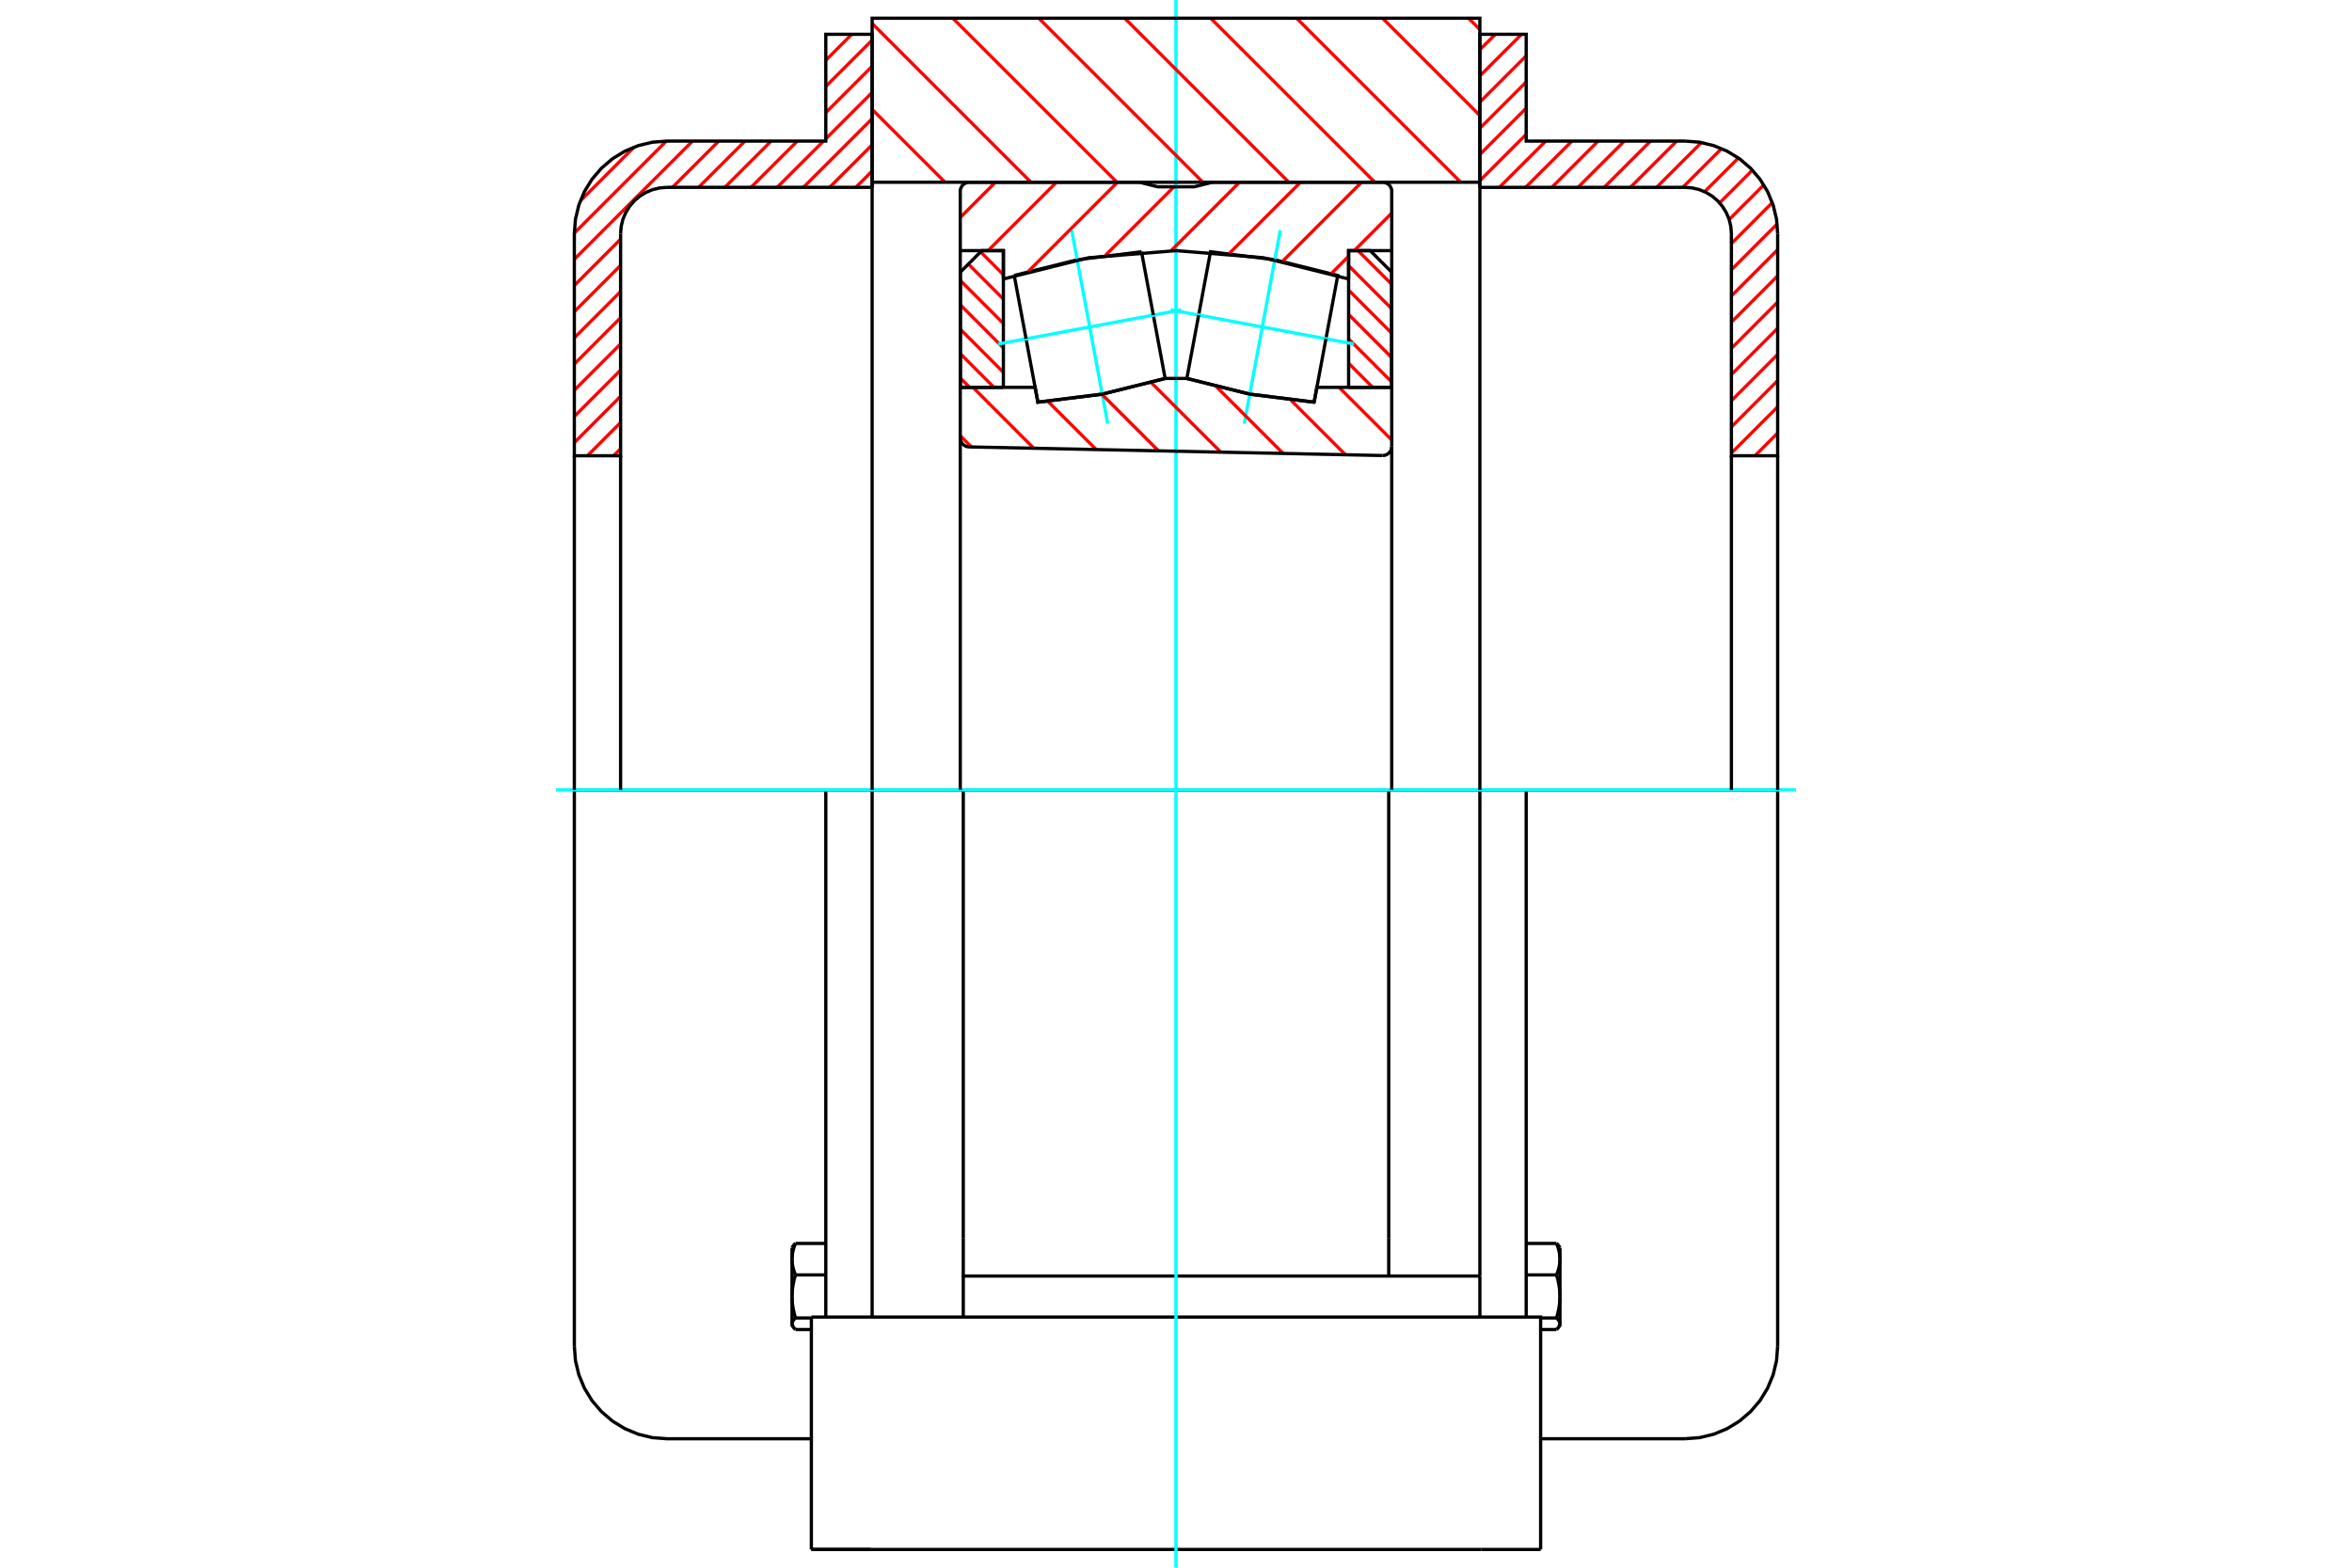 <?xml version="1.0" standalone="no"?>
<!DOCTYPE svg PUBLIC "-//W3C//DTD SVG 1.1//EN"
	"http://www.w3.org/Graphics/SVG/1.1/DTD/svg11.dtd">
<svg xmlns="http://www.w3.org/2000/svg" height="100%" width="100%" viewBox="0 0 36000 24000">
	<rect x="-1800" y="-1200" width="39600" height="26400" style="fill:#FFF"/>
	<g style="fill:none; fill-rule:evenodd" transform="matrix(1 0 0 1 0 0)">
		<g style="fill:none; stroke:#000; stroke-width:50; shape-rendering:geometricPrecision">
			<line x1="21256" y1="12093" x2="14744" y2="12093"/>
			<line x1="22651" y1="12093" x2="21256" y2="12093"/>
			<line x1="14744" y1="12093" x2="13349" y2="12093"/>
			<line x1="21256" y1="18953" x2="21256" y2="12093"/>
			<line x1="21256" y1="19535" x2="21256" y2="18953"/>
			<line x1="22651" y1="19535" x2="22651" y2="12093"/>
			<line x1="22670" y1="23721" x2="23581" y2="23721"/>
			<line x1="13330" y1="23721" x2="22670" y2="23721"/>
			<line x1="12419" y1="23721" x2="13330" y2="23721"/>
			<line x1="12419" y1="23721" x2="13330" y2="23721"/>
			<polyline points="14744,18953 14744,19535 15747,19535 22651,19535"/>
			<line x1="14744" y1="19535" x2="14744" y2="20163"/>
			<line x1="22651" y1="19535" x2="22651" y2="20163"/>
			<line x1="14744" y1="18953" x2="14744" y2="12093"/>
			<line x1="13349" y1="20163" x2="13349" y2="12093"/>
			<polyline points="23581,23721 23581,20163 22670,20163 13330,20163 12419,20163"/>
			<line x1="12419" y1="23721" x2="12419" y2="20163"/>
			<polyline points="12135,20307 12136,20308 12137,20309 12137,20310 12138,20312 12139,20313 12140,20314 12141,20316 12142,20317 12143,20318 12144,20319 12145,20321 12146,20322 12147,20323 12148,20325 12149,20326 12150,20327 12151,20329 12152,20330 12153,20331 12155,20333 12156,20334 12157,20336 12158,20337 12160,20338 12161,20340 12162,20341 12164,20342 12165,20344 12167,20345 12168,20347 12170,20348 12171,20350 12173,20351 12174,20352 12176,20354"/>
			<polyline points="12123,20266 12123,20267 12123,20268 12123,20269 12123,20270 12123,20271 12123,20273 12124,20274 12124,20275 12124,20276 12124,20277 12124,20278 12124,20280 12125,20281 12125,20282 12125,20283 12126,20284 12126,20285 12126,20287 12127,20288 12127,20289 12127,20290 12128,20291 12128,20292 12129,20294 12129,20295 12130,20296 12130,20297 12131,20298 12131,20299 12132,20301 12132,20302 12133,20303 12134,20304 12134,20305 12135,20307"/>
			<line x1="12123" y1="20286" x2="12123" y2="20266"/>
			<polyline points="12123,19848 12123,19857 12123,19866 12123,19875 12124,19884 12124,19893 12125,19902 12125,19911 12126,19920 12126,19929 12127,19938 12128,19947 12129,19956 12130,19965 12131,19974 12133,19984 12134,19993 12135,20002 12137,20011 12138,20020 12140,20030 12142,20039 12144,20049 12145,20058 12147,20068 12150,20077 12152,20087 12154,20097 12156,20106 12159,20116 12161,20126 12164,20136 12167,20146 12170,20157 12173,20167 12176,20177"/>
			<line x1="12123" y1="20266" x2="12123" y2="19848"/>
			<polyline points="12176,20177 12173,20180 12170,20183 12167,20186 12164,20188 12161,20191 12159,20194 12156,20196 12154,20199 12152,20202 12150,20204 12147,20207 12145,20209 12144,20212 12142,20214 12140,20217 12138,20219 12137,20222 12135,20224 12134,20227 12133,20229 12131,20232 12130,20234 12129,20237 12128,20239 12127,20241 12126,20244 12126,20246 12125,20249 12125,20251 12124,20253 12124,20256 12123,20258 12123,20261 12123,20263 12123,20266"/>
			<polyline points="12123,19277 12123,19284 12123,19291 12123,19297 12124,19304 12124,19310 12125,19317 12125,19324 12126,19330 12126,19337 12127,19343 12128,19350 12129,19357 12130,19363 12131,19370 12133,19377 12134,19383 12135,19390 12137,19397 12138,19404 12140,19410 12142,19417 12144,19424 12145,19431 12147,19438 12150,19445 12152,19452 12154,19459 12156,19467 12159,19474 12161,19481 12164,19488 12167,19496 12170,19503 12173,19511 12176,19518"/>
			<line x1="12123" y1="19848" x2="12123" y2="19277"/>
			<polyline points="12176,19518 12173,19529 12170,19539 12167,19549 12164,19560 12161,19570 12159,19580 12156,19589 12154,19599 12152,19609 12150,19619 12147,19628 12145,19638 12144,19647 12142,19657 12140,19666 12138,19675 12137,19685 12135,19694 12134,19703 12133,19712 12131,19721 12130,19730 12129,19740 12128,19749 12127,19758 12126,19767 12126,19776 12125,19785 12125,19794 12124,19803 12124,19812 12123,19821 12123,19830 12123,19839 12123,19848"/>
			<polyline points="12135,19083 12136,19082 12137,19081 12137,19080 12138,19078 12139,19077 12140,19076 12141,19074 12142,19073 12143,19072 12144,19071 12145,19069 12146,19068 12147,19067 12148,19065 12149,19064 12150,19063 12151,19061 12152,19060 12153,19059 12155,19057 12156,19056 12157,19054 12158,19053 12160,19052 12161,19050 12162,19049 12164,19048 12165,19046 12167,19045 12168,19043 12170,19042 12171,19040 12173,19039 12174,19038 12176,19036"/>
			<line x1="12123" y1="19277" x2="12123" y2="19104"/>
			<polyline points="12176,19036 12173,19044 12170,19051 12167,19059 12164,19066 12161,19074 12159,19081 12156,19088 12154,19095 12152,19102 12150,19109 12147,19116 12145,19123 12144,19130 12142,19137 12140,19144 12138,19151 12137,19158 12135,19165 12134,19171 12133,19178 12131,19185 12130,19191 12129,19198 12128,19205 12127,19211 12126,19218 12126,19224 12125,19231 12125,19238 12124,19244 12124,19251 12123,19257 12123,19264 12123,19271 12123,19277"/>
			<line x1="12640" y1="19518" x2="12176" y2="19518"/>
			<line x1="12640" y1="19036" x2="12176" y2="19036"/>
			<line x1="12419" y1="20177" x2="12176" y2="20177"/>
			<line x1="12419" y1="20354" x2="12176" y2="20354"/>
			<line x1="10208" y1="12093" x2="8791" y2="12093"/>
			<line x1="12640" y1="12093" x2="10208" y2="12093"/>
			<line x1="13349" y1="12093" x2="12640" y2="12093"/>
			<line x1="8791" y1="12093" x2="8791" y2="20609"/>
			<line x1="12640" y1="12093" x2="12640" y2="20172"/>
			<line x1="12123" y1="20286" x2="12135" y2="20307"/>
			<line x1="12135" y1="19083" x2="12123" y2="19104"/>
			<polyline points="8791,20609 8808,20830 8860,21047 8945,21252 9061,21442 9206,21611 9375,21756 9565,21872 9770,21957 9986,22009 10208,22026 12419,22026"/>
			<polyline points="23824,19036 23826,19038 23827,19039 23829,19040 23830,19042 23832,19043 23833,19045 23835,19046 23836,19048 23838,19049 23839,19050 23840,19052 23842,19053 23843,19054 23844,19056 23845,19057 23847,19059 23848,19060 23849,19061 23850,19063 23851,19064 23852,19065 23853,19067 23854,19068 23855,19069 23856,19071 23857,19072 23858,19073 23859,19074 23860,19076 23861,19077 23862,19078 23863,19080 23863,19081 23864,19082 23865,19083"/>
			<polyline points="23877,19277 23877,19271 23877,19264 23877,19257 23876,19251 23876,19244 23875,19238 23875,19231 23874,19224 23874,19218 23873,19211 23872,19205 23871,19198 23870,19191 23869,19185 23867,19178 23866,19171 23865,19165 23863,19158 23862,19151 23860,19144 23858,19137 23856,19130 23855,19123 23853,19116 23850,19109 23848,19102 23846,19095 23844,19088 23841,19081 23839,19074 23836,19066 23833,19059 23830,19051 23827,19044 23824,19036"/>
			<line x1="23877" y1="19104" x2="23877" y2="19277"/>
			<polyline points="23877,19848 23877,19839 23877,19830 23877,19821 23876,19812 23876,19803 23875,19794 23875,19785 23874,19776 23874,19767 23873,19758 23872,19749 23871,19740 23870,19730 23869,19721 23867,19712 23866,19703 23865,19694 23863,19685 23862,19675 23860,19666 23858,19657 23856,19647 23855,19638 23853,19628 23850,19619 23848,19609 23846,19599 23844,19589 23841,19580 23839,19570 23836,19560 23833,19549 23830,19539 23827,19529 23824,19518"/>
			<line x1="23877" y1="19277" x2="23877" y2="19848"/>
			<polyline points="23824,19518 23827,19511 23830,19503 23833,19496 23836,19488 23839,19481 23841,19474 23844,19467 23846,19459 23848,19452 23850,19445 23853,19438 23855,19431 23856,19424 23858,19417 23860,19410 23862,19404 23863,19397 23865,19390 23866,19383 23867,19377 23869,19370 23870,19363 23871,19357 23872,19350 23873,19343 23874,19337 23874,19330 23875,19324 23875,19317 23876,19310 23876,19304 23877,19297 23877,19291 23877,19284 23877,19277"/>
			<polyline points="23877,20266 23877,20263 23877,20261 23877,20258 23876,20256 23876,20253 23875,20251 23875,20249 23874,20246 23874,20244 23873,20241 23872,20239 23871,20237 23870,20234 23869,20232 23867,20229 23866,20227 23865,20224 23863,20222 23862,20219 23860,20217 23858,20214 23856,20212 23855,20209 23853,20207 23850,20204 23848,20202 23846,20199 23844,20196 23841,20194 23839,20191 23836,20188 23833,20186 23830,20183 23827,20180 23824,20177"/>
			<line x1="23877" y1="19848" x2="23877" y2="20266"/>
			<polyline points="23824,20177 23827,20167 23830,20157 23833,20146 23836,20136 23839,20126 23841,20116 23844,20106 23846,20097 23848,20087 23850,20077 23853,20068 23855,20058 23856,20049 23858,20039 23860,20030 23862,20020 23863,20011 23865,20002 23866,19993 23867,19984 23869,19974 23870,19965 23871,19956 23872,19947 23873,19938 23874,19929 23874,19920 23875,19911 23875,19902 23876,19893 23876,19884 23877,19875 23877,19866 23877,19857 23877,19848"/>
			<line x1="23877" y1="20266" x2="23877" y2="20286"/>
			<polyline points="23865,20307 23866,20305 23866,20304 23867,20303 23868,20302 23868,20301 23869,20299 23869,20298 23870,20297 23870,20296 23871,20295 23871,20294 23872,20292 23872,20291 23873,20290 23873,20289 23873,20288 23874,20287 23874,20285 23874,20284 23875,20283 23875,20282 23875,20281 23876,20280 23876,20278 23876,20277 23876,20276 23876,20275 23876,20274 23877,20273 23877,20271 23877,20270 23877,20269 23877,20268 23877,20267 23877,20266"/>
			<polyline points="23824,20354 23826,20352 23827,20351 23829,20350 23830,20348 23832,20347 23833,20345 23835,20344 23836,20342 23838,20341 23839,20340 23840,20338 23842,20337 23843,20336 23844,20334 23845,20333 23847,20331 23848,20330 23849,20329 23850,20327 23851,20326 23852,20325 23853,20323 23854,20322 23855,20321 23856,20319 23857,20318 23858,20317 23859,20316 23860,20314 23861,20313 23862,20312 23863,20310 23863,20309 23864,20308 23865,20307"/>
			<line x1="23581" y1="20354" x2="23824" y2="20354"/>
			<line x1="23581" y1="20177" x2="23824" y2="20177"/>
			<line x1="23360" y1="19518" x2="23824" y2="19518"/>
			<line x1="23360" y1="19036" x2="23824" y2="19036"/>
			<line x1="27209" y1="12093" x2="25792" y2="12093"/>
			<line x1="23360" y1="12093" x2="22651" y2="12093"/>
			<line x1="25792" y1="12093" x2="23360" y2="12093"/>
			<line x1="27209" y1="20609" x2="27209" y2="12093"/>
			<line x1="23360" y1="20172" x2="23360" y2="12093"/>
			<line x1="23877" y1="19104" x2="23865" y2="19083"/>
			<line x1="23865" y1="20307" x2="23877" y2="20286"/>
			<polyline points="25792,22026 26014,22009 26230,21957 26435,21872 26625,21756 26794,21611 26939,21442 27055,21252 27140,21047 27192,20830 27209,20609"/>
			<line x1="23581" y1="22026" x2="25792" y2="22026"/>
		</g>
		<g style="fill:none; stroke:#0FF; stroke-width:50; shape-rendering:geometricPrecision">
			<line x1="8512" y1="12093" x2="27488" y2="12093"/>
			<line x1="18000" y1="24000" x2="18000" y2="0"/>
		</g>
		<g style="fill:none; stroke:#F00; stroke-width:50; shape-rendering:geometricPrecision">
			<line x1="27209" y1="6629" x2="26862" y2="6977"/>
			<line x1="27209" y1="6228" x2="26501" y2="6937"/>
			<line x1="27209" y1="5827" x2="26501" y2="6536"/>
			<line x1="27209" y1="5426" x2="26501" y2="6135"/>
			<line x1="27209" y1="5025" x2="26501" y2="5734"/>
			<line x1="27209" y1="4624" x2="26501" y2="5333"/>
			<line x1="27209" y1="4223" x2="26501" y2="4932"/>
			<line x1="27209" y1="3822" x2="26501" y2="4531"/>
			<line x1="27201" y1="3429" x2="26501" y2="4130"/>
			<line x1="27127" y1="3102" x2="26501" y2="3729"/>
			<line x1="26997" y1="2831" x2="26467" y2="3361"/>
			<line x1="26823" y1="2604" x2="26321" y2="3106"/>
			<line x1="26608" y1="2419" x2="26091" y2="2935"/>
			<line x1="26350" y1="2275" x2="25757" y2="2868"/>
			<line x1="26042" y1="2182" x2="25356" y2="2868"/>
			<line x1="25664" y1="2160" x2="24955" y2="2868"/>
			<line x1="25263" y1="2160" x2="24554" y2="2868"/>
			<line x1="24862" y1="2160" x2="24153" y2="2868"/>
			<line x1="24461" y1="2160" x2="23752" y2="2868"/>
			<line x1="24060" y1="2160" x2="23351" y2="2868"/>
			<line x1="23659" y1="2160" x2="22950" y2="2868"/>
			<line x1="23360" y1="2057" x2="22651" y2="2766"/>
			<line x1="23360" y1="1656" x2="22651" y2="2365"/>
			<line x1="23360" y1="1255" x2="22651" y2="1964"/>
			<line x1="23360" y1="854" x2="22651" y2="1563"/>
			<line x1="23289" y1="525" x2="22651" y2="1162"/>
			<line x1="22888" y1="525" x2="22651" y2="761"/>
		</g>
		<g style="fill:none; stroke:#000; stroke-width:50; shape-rendering:geometricPrecision">
			<polyline points="22651,2868 22651,525 23360,525 23360,2160 25792,2160"/>
			<polyline points="27209,3577 27192,3356 27140,3139 27055,2934 26939,2744 26794,2575 26625,2430 26435,2314 26230,2229 26014,2177 25792,2160"/>
			<polyline points="27209,3577 27209,6977 26501,6977 26501,3577 26492,3466 26466,3358 26423,3256 26365,3161 26293,3076 26208,3004 26114,2946 26011,2903 25903,2877 25792,2868 22651,2868"/>
			<line x1="27209" y1="12093" x2="27209" y2="6977"/>
			<line x1="26501" y1="6977" x2="26501" y2="12093"/>
		</g>
		<g style="fill:none; stroke:#F00; stroke-width:50; shape-rendering:geometricPrecision">
			<line x1="9499" y1="6869" x2="9392" y2="6977"/>
			<line x1="13349" y1="2619" x2="13099" y2="2868"/>
			<line x1="9499" y1="6468" x2="8991" y2="6977"/>
			<line x1="13349" y1="2218" x2="12698" y2="2868"/>
			<line x1="9499" y1="6067" x2="8791" y2="6776"/>
			<line x1="13349" y1="1817" x2="12297" y2="2868"/>
			<line x1="9499" y1="5666" x2="8791" y2="6375"/>
			<line x1="13349" y1="1416" x2="12640" y2="2125"/>
			<line x1="12605" y1="2160" x2="11896" y2="2868"/>
			<line x1="9499" y1="5265" x2="8791" y2="5974"/>
			<line x1="13349" y1="1015" x2="12640" y2="1724"/>
			<line x1="12204" y1="2160" x2="11495" y2="2868"/>
			<line x1="9499" y1="4864" x2="8791" y2="5573"/>
			<line x1="13349" y1="614" x2="12640" y2="1323"/>
			<line x1="11803" y1="2160" x2="11094" y2="2868"/>
			<line x1="9499" y1="4463" x2="8791" y2="5172"/>
			<line x1="13037" y1="525" x2="12640" y2="922"/>
			<line x1="11402" y1="2160" x2="10693" y2="2868"/>
			<line x1="9499" y1="4062" x2="8791" y2="4771"/>
			<line x1="11001" y1="2160" x2="10292" y2="2868"/>
			<line x1="9499" y1="3661" x2="8791" y2="4370"/>
			<line x1="10600" y1="2160" x2="8791" y2="3969"/>
			<line x1="10199" y1="2160" x2="8791" y2="3568"/>
			<line x1="9705" y1="2252" x2="8883" y2="3075"/>
		</g>
		<g style="fill:none; stroke:#000; stroke-width:50; shape-rendering:geometricPrecision">
			<polyline points="13349,2868 13349,525 12640,525 12640,2160 10208,2160 9986,2177 9770,2229 9565,2314 9375,2430 9206,2575 9061,2744 8945,2934 8860,3139 8808,3356 8791,3577 8791,6977 9499,6977 9499,3577"/>
			<polyline points="10208,2868 10097,2877 9989,2903 9886,2946 9792,3004 9707,3076 9635,3161 9577,3256 9534,3358 9508,3466 9499,3577"/>
			<line x1="10208" y1="2868" x2="13349" y2="2868"/>
			<line x1="8791" y1="12093" x2="8791" y2="6977"/>
			<line x1="9499" y1="6977" x2="9499" y2="12093"/>
		</g>
		<g style="fill:none; stroke:#F00; stroke-width:50; shape-rendering:geometricPrecision">
			<line x1="22478" y1="279" x2="22651" y2="453"/>
			<line x1="21162" y1="279" x2="22651" y2="1768"/>
			<line x1="19846" y1="279" x2="22358" y2="2790"/>
			<line x1="18531" y1="279" x2="21043" y2="2790"/>
			<line x1="17215" y1="279" x2="19727" y2="2790"/>
			<line x1="15900" y1="279" x2="18411" y2="2790"/>
			<line x1="14584" y1="279" x2="17096" y2="2790"/>
			<line x1="13349" y1="359" x2="15780" y2="2790"/>
			<line x1="13349" y1="1675" x2="14465" y2="2790"/>
		</g>
		<g style="fill:none; stroke:#000; stroke-width:50; shape-rendering:geometricPrecision">
			<polyline points="13349,12093 13349,2790 13349,279 22651,279 22651,2790 22651,12093"/>
			<line x1="22651" y1="2790" x2="13349" y2="2790"/>
		</g>
		<g style="fill:none; stroke:#F00; stroke-width:50; shape-rendering:geometricPrecision">
			<line x1="20786" y1="3837" x2="21300" y2="4351"/>
			<line x1="20642" y1="4067" x2="21300" y2="4725"/>
			<line x1="20642" y1="4441" x2="21300" y2="5099"/>
			<line x1="20642" y1="4814" x2="21300" y2="5472"/>
			<line x1="20642" y1="5188" x2="21300" y2="5846"/>
			<line x1="20642" y1="5561" x2="21011" y2="5930"/>
		</g>
		<g style="fill:none; stroke:#000; stroke-width:50; shape-rendering:geometricPrecision">
			<polyline points="20642,5930 20642,3837 20972,3837 21300,4165 21300,5930 20642,5930"/>
		</g>
		<g style="fill:none; stroke:#F00; stroke-width:50; shape-rendering:geometricPrecision">
			<line x1="14700" y1="5789" x2="14841" y2="5930"/>
			<line x1="14700" y1="5416" x2="15214" y2="5930"/>
			<line x1="14700" y1="5042" x2="15358" y2="5700"/>
			<line x1="14700" y1="4668" x2="15358" y2="5327"/>
			<line x1="14700" y1="4295" x2="15358" y2="4953"/>
			<line x1="14822" y1="4043" x2="15358" y2="4579"/>
			<line x1="15009" y1="3856" x2="15358" y2="4206"/>
		</g>
		<g style="fill:none; stroke:#000; stroke-width:50; shape-rendering:geometricPrecision">
			<polyline points="15358,5930 15358,3837 15028,3837 14700,4165 14700,5930 15358,5930"/>
			<polyline points="20295,5187 20476,4217 19513,3977 18528,3854 18347,4824"/>
		</g>
		<g style="fill:none; stroke:#0FF; stroke-width:50; shape-rendering:geometricPrecision">
			<line x1="17918" y1="4744" x2="20723" y2="5267"/>
		</g>
		<g style="fill:none; stroke:#000; stroke-width:50; shape-rendering:geometricPrecision">
			<line x1="20295" y1="5187" x2="20114" y2="6157"/>
			<polyline points="18166,5794 19129,6034 20114,6157"/>
			<line x1="18166" y1="5794" x2="18347" y2="4824"/>
		</g>
		<g style="fill:none; stroke:#0FF; stroke-width:50; shape-rendering:geometricPrecision">
			<line x1="19045" y1="6487" x2="19597" y2="3524"/>
		</g>
		<g style="fill:none; stroke:#000; stroke-width:50; shape-rendering:geometricPrecision">
			<polyline points="15705,5187 15886,6157 16871,6034 17834,5794 17653,4824"/>
		</g>
		<g style="fill:none; stroke:#0FF; stroke-width:50; shape-rendering:geometricPrecision">
			<line x1="18082" y1="4744" x2="15277" y2="5267"/>
		</g>
		<g style="fill:none; stroke:#000; stroke-width:50; shape-rendering:geometricPrecision">
			<line x1="15705" y1="5187" x2="15524" y2="4217"/>
			<polyline points="17472,3854 16487,3977 15524,4217"/>
			<line x1="17472" y1="3854" x2="17653" y2="4824"/>
		</g>
		<g style="fill:none; stroke:#0FF; stroke-width:50; shape-rendering:geometricPrecision">
			<line x1="16403" y1="3524" x2="16955" y2="6487"/>
		</g>
		<g style="fill:none; stroke:#F00; stroke-width:50; shape-rendering:geometricPrecision">
			<line x1="21302" y1="3262" x2="20728" y2="3837"/>
			<line x1="20642" y1="3923" x2="20375" y2="4190"/>
			<line x1="20840" y1="2790" x2="19631" y2="4000"/>
			<line x1="19906" y1="2790" x2="18815" y2="3881"/>
			<line x1="18972" y1="2790" x2="17922" y2="3841"/>
			<line x1="17968" y1="2860" x2="16917" y2="3912"/>
			<line x1="17104" y1="2790" x2="15737" y2="4157"/>
			<line x1="16170" y1="2790" x2="15123" y2="3837"/>
			<line x1="15236" y1="2790" x2="14698" y2="3329"/>
		</g>
		<g style="fill:none; stroke:#000; stroke-width:50; shape-rendering:geometricPrecision">
			<polyline points="14698,5930 14698,3837 15358,3837 15358,4271"/>
			<polyline points="20642,4271 19339,3946 18000,3837 16661,3946 15358,4271"/>
			<polyline points="20642,4271 20642,3837 21302,3837"/>
			<polyline points="21302,5930 21302,3837 21302,2930 21301,2908 21296,2887 21287,2867 21276,2848 21262,2831 21245,2817 21226,2806 21206,2797 21185,2792 21163,2790 18558,2790 18279,2860 17721,2860 17442,2790 14837,2790 14815,2792 14794,2797 14774,2806 14755,2817 14738,2831 14724,2848 14713,2867 14704,2887 14699,2908 14698,2930 14698,3837"/>
		</g>
		<g style="fill:none; stroke:#F00; stroke-width:50; shape-rendering:geometricPrecision">
			<line x1="20496" y1="5930" x2="21302" y2="6736"/>
			<line x1="19757" y1="6125" x2="20594" y2="6962"/>
			<line x1="18619" y1="5921" x2="19640" y2="6942"/>
			<line x1="17619" y1="5856" x2="18686" y2="6922"/>
			<line x1="16864" y1="6034" x2="17732" y2="6902"/>
			<line x1="15826" y1="5930" x2="15848" y2="5952"/>
			<line x1="16038" y1="6143" x2="16778" y2="6882"/>
			<line x1="14892" y1="5930" x2="15824" y2="6863"/>
			<line x1="14698" y1="6670" x2="14870" y2="6843"/>
		</g>
		<g style="fill:none; stroke:#000; stroke-width:50; shape-rendering:geometricPrecision">
			<polyline points="14698,5930 15844,5930 15886,6157 16871,6034 17834,5794 18166,5794 19129,6034 20114,6157 20156,5930 21302,5930 21302,6834"/>
			<polyline points="21160,6974 21182,6972 21204,6968 21224,6959 21243,6948 21260,6934 21275,6917 21287,6898 21295,6878 21301,6856 21302,6834"/>
			<line x1="21160" y1="6974" x2="14834" y2="6842"/>
			<polyline points="14698,6702 14699,6724 14704,6745 14712,6765 14724,6783 14737,6800 14754,6814 14772,6826 14792,6834 14813,6840 14834,6842"/>
			<line x1="14698" y1="6702" x2="14698" y2="5930"/>
			<line x1="14698" y1="6700" x2="14698" y2="12093"/>
			<line x1="21302" y1="12093" x2="21302" y2="6837"/>
		</g>
	</g>
</svg>
